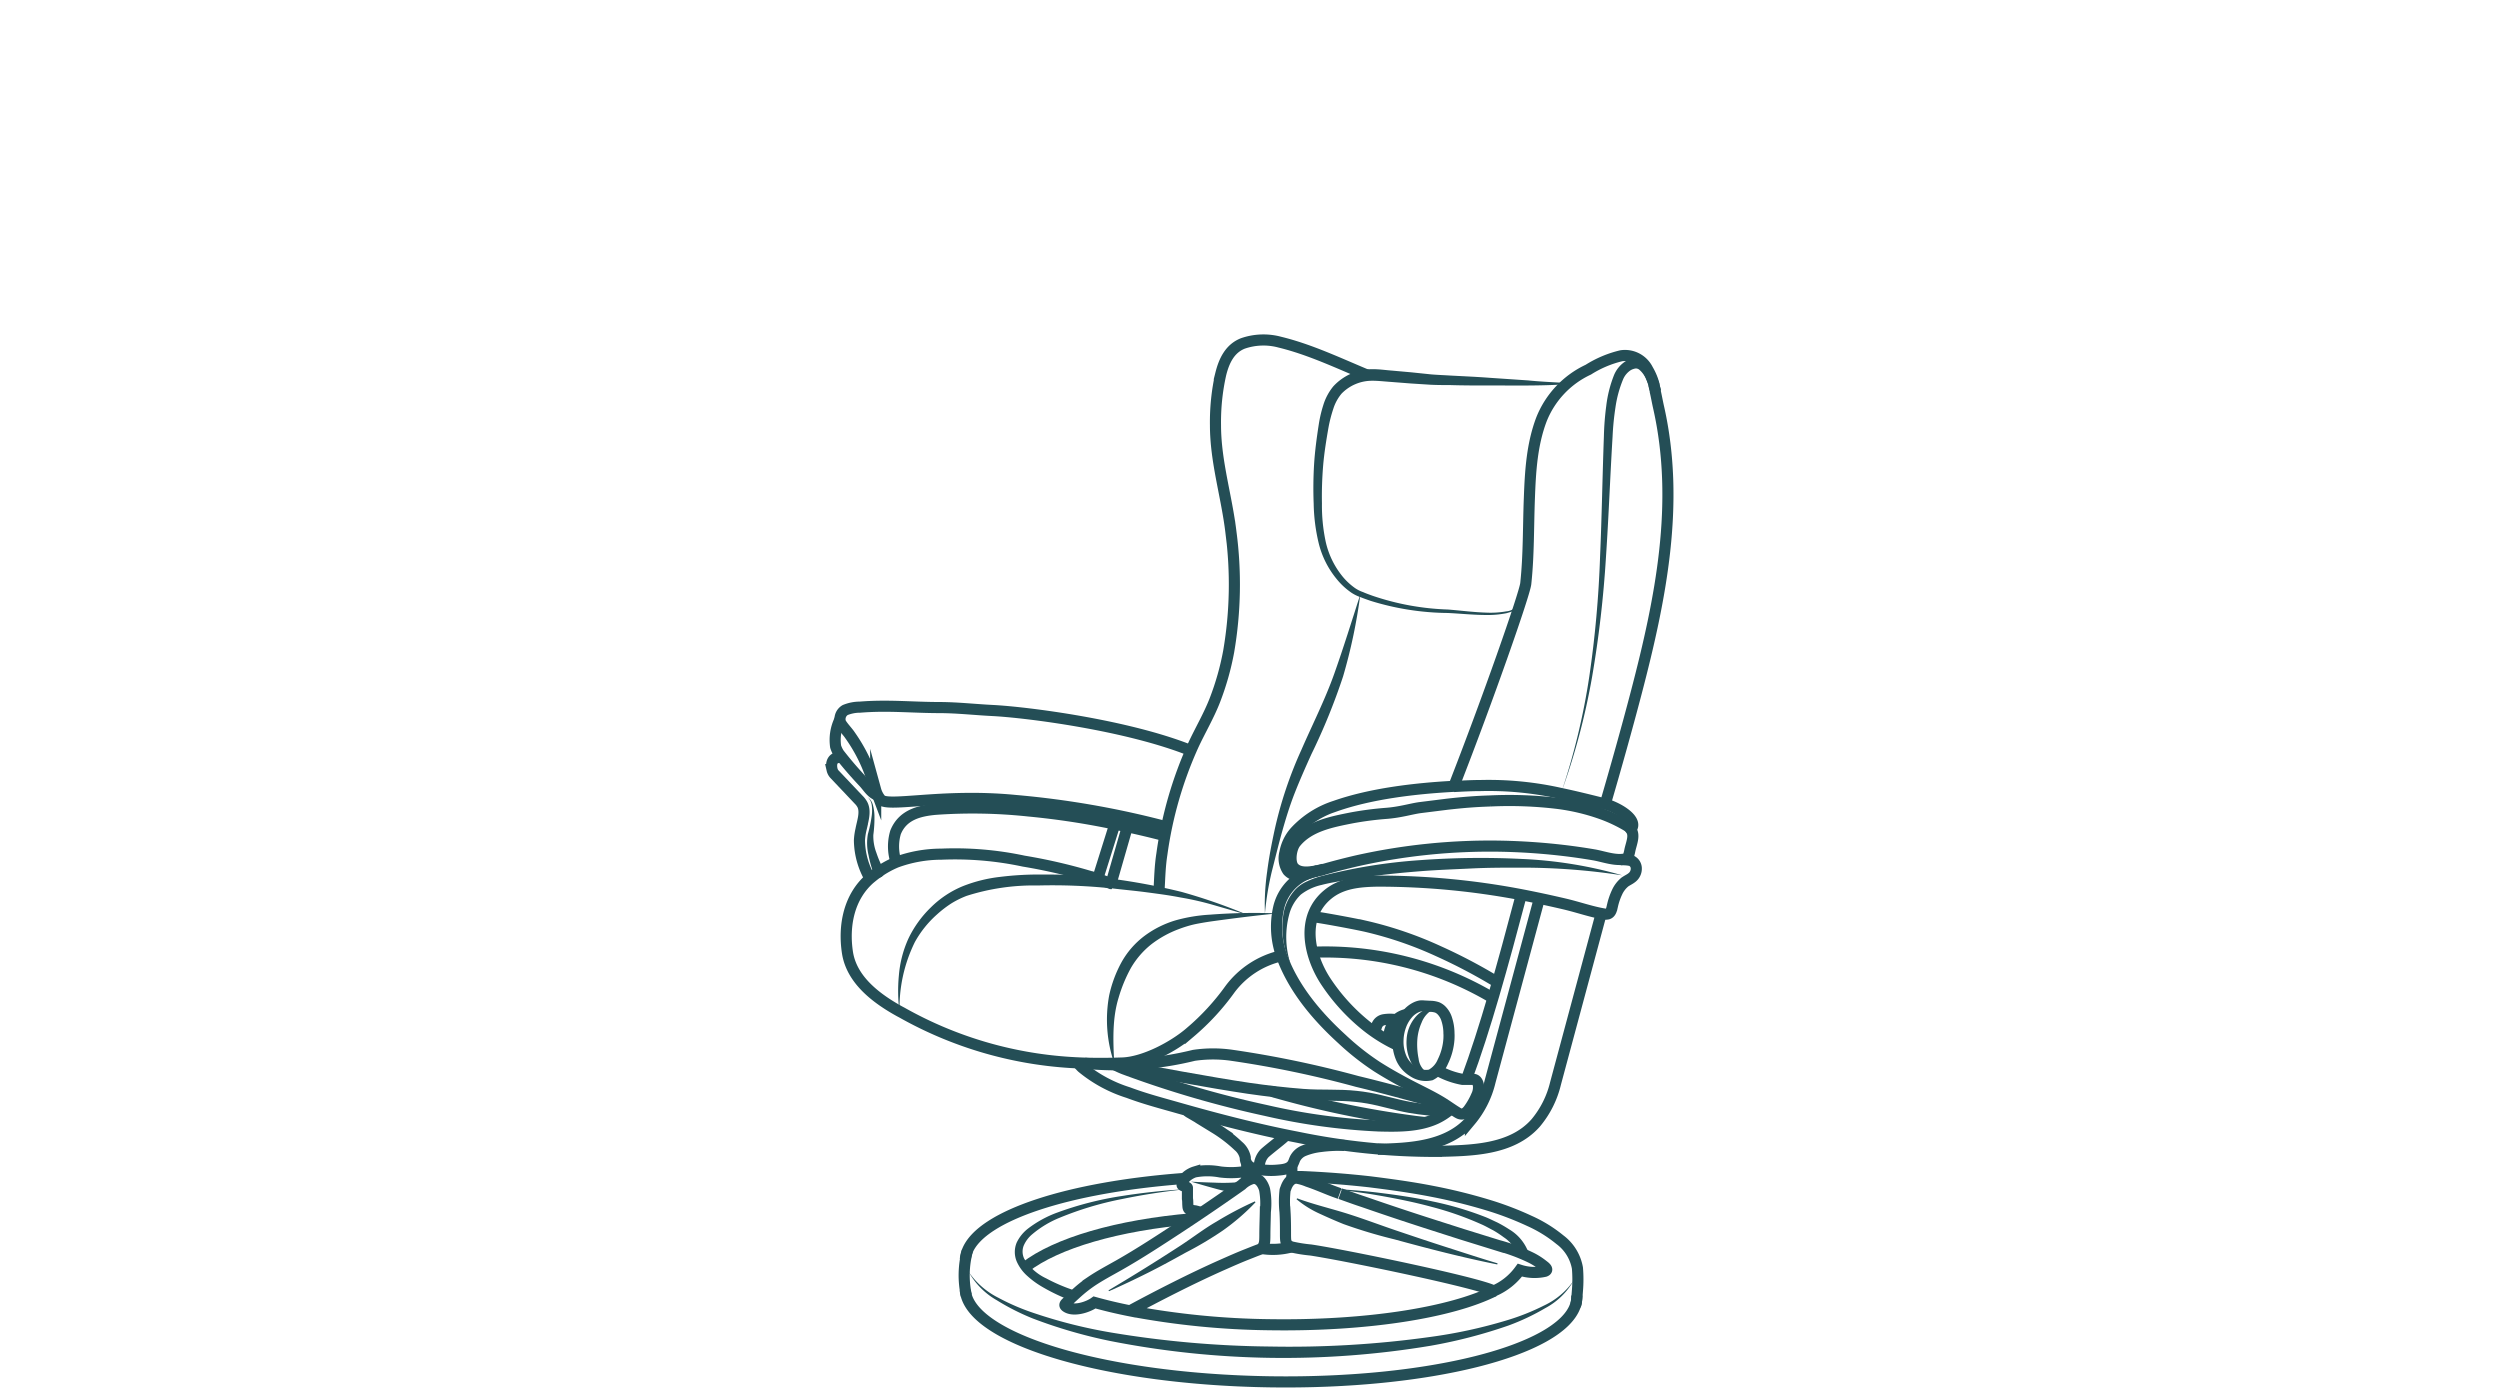 <svg id="Layer_1" data-name="Layer 1" xmlns="http://www.w3.org/2000/svg" viewBox="0 0 360 200"><defs><style>.cls-1{fill:none;stroke:#244e56;stroke-miterlimit:10;stroke-width:1.6px;}.cls-2{fill:#244e56;}</style></defs><path class="cls-1" d="M230.58,131.53,224,156a13.91,13.91,0,0,1-2.84,5.68c-3.5,4-9.43,4-14.31,4.12a98,98,0,0,1-20.05-2.05c-5.62-1.08-11.45-2.59-17-4.17-2.45-.7-4.92-1.34-7.31-2.24a19.75,19.75,0,0,1-6.69-3.62c-.17-.16-.48-.5-.63-.68"/><path class="cls-1" d="M198.41,165.49c4.67-.09,10.06-.38,13.33-4.1a13.79,13.79,0,0,0,2.84-5.68l7.1-26.36"/><path class="cls-1" d="M211.16,155.44c2.69-7.23,5.21-16.35,7.92-26.62"/><path class="cls-1" d="M209,159.65q-.27.22-.54.42a9.31,9.31,0,0,1-1.64,1c-2.53,1.17-5.5,1.14-8.24,1.07a89.88,89.88,0,0,1-16.24-2.22,150.11,150.11,0,0,1-20.52-6,12.4,12.4,0,0,1-1.52-.72"/><path class="cls-2" d="M206.56,145.26a3.6,3.6,0,0,0-1.85,2,7.28,7.28,0,0,0-.62,2.53,10.36,10.36,0,0,0,.19,2.67,2.73,2.73,0,0,0,1.47,2.14,1.85,1.85,0,0,1-1.59-.37,3.74,3.74,0,0,1-1-1.33,6.37,6.37,0,0,1-.61-3.2,5.39,5.39,0,0,1,1.17-3.11,3.93,3.93,0,0,1,1.28-1.08A2.18,2.18,0,0,1,206.56,145.26Z"/><path class="cls-1" d="M208.65,149.59a8.69,8.69,0,0,1-.88,3.29,3.78,3.78,0,0,1-1.74,1.91,3.29,3.29,0,0,1-2.6-.53,4.27,4.27,0,0,1-1.6-1.79,6,6,0,0,1-.52-2.67,6.58,6.58,0,0,1,.4-2.11,5.42,5.42,0,0,1,.95-1.65,3.69,3.69,0,0,1,1.29-1,2.36,2.36,0,0,1,.57-.18,2.09,2.09,0,0,1,.5,0l.93.05a3.14,3.14,0,0,1,1,.16,2,2,0,0,1,.58.38,3.1,3.1,0,0,1,.81,1.36,6.61,6.61,0,0,1,.31,2C208.67,149.05,208.66,149.32,208.65,149.59Z"/><path class="cls-1" d="M200,149.82c0-.12,0-.24,0-.38a3.55,3.55,0,0,1,1-2.53,3,3,0,0,1,1.66-.85"/><path class="cls-1" d="M198,148.64a5.06,5.06,0,0,1,.28-1,1.32,1.32,0,0,1,1-.8,5.66,5.66,0,0,1,1.79,0"/><path class="cls-1" d="M189,132c.43,0,5,.81,7.55,1.36A54.31,54.31,0,0,1,207.2,137a78,78,0,0,1,8.43,4.45h0"/><path class="cls-1" d="M126.4,114.55c-1-.4-1.37-1.19-2.05-1.91-1.09-1.16-2.15-2.36-3.14-3.61a4.05,4.05,0,0,1-.88-1.53,6.67,6.67,0,0,1,.6-3.85"/><path class="cls-1" d="M171.52,108.1c-9.18-3.7-23.69-5.54-28.62-5.79-2.58-.13-4.89-.4-7.48-.42-4.12,0-7.48-.39-11.59-.06a5.62,5.62,0,0,0-2.13.42,1.52,1.52,0,0,0-.64,1.85c.4.68,1,1.24,1.41,1.87a23.49,23.49,0,0,1,3.17,6.41c.14.46.29.92.46,1.37a3.62,3.62,0,0,0,.64,1.27h0c.62,1.4,8.71-.81,19.48.25a128.55,128.55,0,0,1,21.8,3.81"/><path class="cls-1" d="M190.61,125.16c-2.35.63-3.59.53-4.29-.22s-.43-2.76.25-3.6c1.93-2.39,5.22-3,8.09-3.57a47.21,47.21,0,0,1,4.88-.64c2.1-.15,3.69-.67,5-.84l3.83-.48c2.22-.25,3.94-.4,6.17-.47a58.29,58.29,0,0,1,9.77.35,30,30,0,0,1,6.52,1.58,21.32,21.32,0,0,1,3.54,1.7,1.7,1.7,0,0,1,.52.46"/><path class="cls-1" d="M209.35,113.23c-5.71.31-12,1.07-17.07,2.85a13.47,13.47,0,0,0-5.79,3.68,6.16,6.16,0,0,0-1.46,3,3.18,3.18,0,0,0,.42,2.63,1.91,1.91,0,0,0,.91.57,2.79,2.79,0,0,0,1.57,0,16.18,16.18,0,0,1,2.38-.68q2.52-.73,5.07-1.32a87.81,87.81,0,0,1,20.69-2.11,92.5,92.5,0,0,1,9.27.64c1.4.17,2.8.37,4.19.61s3.14.92,4.58.57c.44-.11.55-1.1.64-1.44.25-1,.66-2,.1-2.77,1.15-1.35-1.7-3.1-3.63-3.66l-.21-.06c-2.23-.56-4.25-1.06-6.2-1.47a47.28,47.28,0,0,0-11.66-1.15c-1.22,0-2.49.07-3.8.14"/><path class="cls-1" d="M121.2,109.08c-1.48-.16-1.56,1-1.38,1.75a1.43,1.43,0,0,0,.39.7l3.38,3.57a3.1,3.1,0,0,1,.59.76c.55,1.06,0,2.51-.2,3.6a8.89,8.89,0,0,0-.22,1.54,11.21,11.21,0,0,0,1.55,5.55"/><path class="cls-1" d="M129.06,124.22a7.17,7.17,0,0,1-.1-4.36c1-2.48,3.32-3.1,5.76-3.32a76,76,0,0,1,13.41.24,110.86,110.86,0,0,1,12.41,1.89l1.8.38c1.85.4,3.68.84,5.44,1.3"/><path class="cls-1" d="M189.65,125.42a7,7,0,0,0-5.51,5.23,12.4,12.4,0,0,0,.58,7.44c1.73,4.47,5,8.32,8.51,11.52a36.92,36.92,0,0,0,5.07,4c1.48.94,3,1.79,4.56,2.61s3.08,1.52,4.56,2.4c.78.46,1.51,1,2.26,1.47a3.18,3.18,0,0,0,.43.25c.57.24,1-.09,1.34-.52a10,10,0,0,0,1.18-2.06,2.65,2.65,0,0,0,.26-1.49c-.07-.4-.29-.84-.72-.84s-1,0-1.57,0a11.56,11.56,0,0,1-3.63-1.32"/><path class="cls-1" d="M201.24,150.51a22.16,22.16,0,0,1-4.89-3.11,28,28,0,0,1-5.51-6.19c-2.4-3.73-3.54-9.2.35-12.4,2-1.66,4.59-1.88,7.1-1.93a110,110,0,0,1,21,2c2,.39,4,.82,6,1.29s3.76,1.11,5.67,1.44a1.28,1.28,0,0,0,.55,0c.52-.14.59-.82.7-1.25a9.29,9.29,0,0,1,.64-1.86A4.11,4.11,0,0,1,234,127c.49-.34,1.07-.53,1.39-1.07a1.63,1.63,0,0,0,.23-1,1.24,1.24,0,0,0-.73-1,5.19,5.19,0,0,0-1.57-.11"/><path class="cls-1" d="M183.17,157.16a138.8,138.8,0,0,0,20.46,4.3c.51.07,1,.12,1.54.18"/><path class="cls-2" d="M124.94,114.77a2.14,2.14,0,0,1,.77,1.19,6.86,6.86,0,0,1,.21,1.43,19.23,19.23,0,0,1-.16,2.85,6.71,6.71,0,0,0,.44,2.56,15.48,15.48,0,0,0,1.07,2.47.81.81,0,0,1-1.42.76l0-.1a17.49,17.49,0,0,1-.79-2.83,7.36,7.36,0,0,1-.08-3,18.9,18.9,0,0,0,.56-2.73,5.71,5.71,0,0,0,0-1.37A2,2,0,0,0,124.94,114.77Z"/><path class="cls-2" d="M185.83,138.79a12.17,12.17,0,0,1-1-7.26,6.92,6.92,0,0,1,1.72-3.46,5.21,5.21,0,0,1,1.64-1.14,13.35,13.35,0,0,1,1.78-.69,77.55,77.55,0,0,1,14.53-2.38,119.67,119.67,0,0,1,14.67-.17,62,62,0,0,1,14.45,2.36,95.45,95.45,0,0,0-14.49-1.11c-2.42,0-4.84,0-7.26.12s-4.84.2-7.25.39-4.81.42-7.21.75c-1.19.16-2.39.33-3.58.54s-2.38.39-3.51.69a7.57,7.57,0,0,0-3,1.39,6.09,6.09,0,0,0-1.68,2.89A12.58,12.58,0,0,0,185.83,138.79Z"/><polyline class="cls-1" points="158.08 126.5 160.54 118.67 160.58 118.55"/><polyline class="cls-1" points="159.99 127.22 160 127.19 162.34 119.05 162.38 118.92"/><path class="cls-1" d="M171.05,160c0,.1.24.22.33.27,1.2.7,2.41,1.4,3.57,2.17a20.61,20.61,0,0,1,3.37,2.58,2.94,2.94,0,0,1,1,1.66,1.55,1.55,0,0,0,1.38,1.59,10.14,10.14,0,0,0,3.25.23c.8-.07,1.78-.14,2.22-.92.14-.24.21-.51.33-.76a2.49,2.49,0,0,1,1.24-1.11,9.15,9.15,0,0,1,2.42-.61,19.78,19.78,0,0,1,3.44-.16"/><path class="cls-1" d="M181.37,168.38a2.79,2.79,0,0,1,.75-2.33c.91-.81,2.53-2,3.09-2.59"/><line class="cls-1" x1="179.53" y1="170.01" x2="179.53" y2="167.51"/><line class="cls-1" x1="186.03" y1="170.01" x2="186.03" y2="167.72"/><path class="cls-1" d="M170.51,169.7C154,170.93,141.36,175,139.3,180.13a4.09,4.09,0,0,0-.29,1.22"/><path class="cls-1" d="M147.61,182.49c4.49-3.48,13.32-6.08,24.16-7"/><path class="cls-1" d="M139,185.77a3.37,3.37,0,0,0,.14.77c1.85,6.63,20.67,12.09,43.7,12.44,22.86.35,41.73-4.46,44-10.95v0a.88.88,0,0,0,.05-.15h0a3.69,3.69,0,0,0,.17-1.08v-.24"/><path class="cls-2" d="M139.49,183.15a11.24,11.24,0,0,0,4.26,3.72,32.42,32.42,0,0,0,5.25,2.25,71.81,71.81,0,0,0,11.1,2.78,146.75,146.75,0,0,0,22.83,2,145.83,145.83,0,0,0,22.88-1.36A70.63,70.63,0,0,0,217,190.12a32.44,32.44,0,0,0,5.31-2.11,10.76,10.76,0,0,0,4.32-3.64,10.28,10.28,0,0,1-4.11,4,32.4,32.4,0,0,1-5.26,2.49A71.6,71.6,0,0,1,206,193.79a128.69,128.69,0,0,1-46.14-.69,71,71,0,0,1-11.14-3.24,33.26,33.26,0,0,1-5.19-2.63A10.65,10.65,0,0,1,139.49,183.15Z"/><line class="cls-1" x1="185.4" y1="170.83" x2="185.4" y2="170.83"/><path class="cls-2" d="M191,171.13c2.56.15,5.13.32,7.68.64s5.11.69,7.63,1.24a46.54,46.54,0,0,1,7.47,2.2c.61.23,1.2.54,1.8.81a17.81,17.81,0,0,1,1.73,1,6.42,6.42,0,0,1,2.77,3.29l-1.55.41a5,5,0,0,0-2-2.56,14.91,14.91,0,0,0-1.52-1c-.56-.28-1.09-.6-1.67-.85a45.57,45.57,0,0,0-7.18-2.52c-2.46-.67-5-1.18-7.5-1.62S193.57,171.41,191,171.13Z"/><path class="cls-2" d="M154.36,187.33a26.7,26.7,0,0,1-4.39-2.09,12.31,12.31,0,0,1-2-1.47,6.05,6.05,0,0,1-1.56-2.11,3.52,3.52,0,0,1,0-2.74,5.62,5.62,0,0,1,1.62-2,15.9,15.9,0,0,1,4.27-2.33,47.73,47.73,0,0,1,9.21-2.36,93,93,0,0,1,9.41-1,92,92,0,0,0-9.34,1.43,47,47,0,0,0-9,2.7,14.64,14.64,0,0,0-3.91,2.35,4.43,4.43,0,0,0-1.26,1.67,2.36,2.36,0,0,0,.07,1.86,7.27,7.27,0,0,0,3.16,2.84,25.09,25.09,0,0,0,4.23,1.79Z"/><path class="cls-1" d="M162.74,188.75c2.18-1.18,4.27-2.27,6.48-3.38s4.64-2.28,7-3.32c1.13-.5,2.26-1,3.41-1.45.56-.22,1.12-.45,1.69-.66.85-.32.81-1.25.82-2,0-1.14.05-2.29.07-3.44a11.16,11.16,0,0,0-.1-3.16h0a2.17,2.17,0,0,0-.07-.24c-.25-.7-.74-1.46-1.59-1.41a3.75,3.75,0,0,0-1.64.93l-.62.44q-4.06,2.85-8.2,5.58c-2.92,1.91-5.85,3.84-8.88,5.56-1.34.76-2.71,1.48-4,2.35a19.87,19.87,0,0,0-2.16,1.72c-.44.4-.88.8-1.3,1.23-.24.24-.49.43-.11.68,1.07.73,3.14.05,4.08-.63,1.57.44,3.28.85,5.1,1.21a114.61,114.61,0,0,0,20.17,2c14,.21,26.14-1.77,32.28-4.85"/><path class="cls-1" d="M193,171.89c1.12.4,2.24.81,3.37,1.18q5.07,1.76,10.18,3.39l4,1.28,5.19,1.61a26.48,26.48,0,0,1,4.65,1.72,9.64,9.64,0,0,1,1.73,1.08c.25.2,1,.68.35.92a6.87,6.87,0,0,1-3.61-.17,9.06,9.06,0,0,1-3.75,3c-2.18-1.17-21.27-5.14-26.36-5.9a20.41,20.41,0,0,1-2.8-.45c-.85-.33-.82-.85-.84-1.61,0-1.14,0-2.29-.07-3.44a14,14,0,0,1,0-3c0-.14.08-.29.13-.43.24-.7.74-1.46,1.58-1.41a7,7,0,0,1,1.56.46c1.32.44,2.56,1,3.87,1.49l.73.26h0"/><path class="cls-1" d="M139.31,180.09a13.7,13.7,0,0,0-.15,6.49"/><path class="cls-1" d="M226.87,188a2.32,2.32,0,0,0,.15-.73c.06-.47.1-1,.13-1.42a19.6,19.6,0,0,0,0-3.25,6.5,6.5,0,0,0-2.52-4.08,19.49,19.49,0,0,0-4.35-2.69,45.29,45.29,0,0,0-6.19-2.35,79.65,79.65,0,0,0-7.75-1.91c-3-.59-6-1-9-1.38-3.33-.38-6.67-.63-10-.77l-1.26,0"/><path class="cls-1" d="M181.54,179.76a10.22,10.22,0,0,0,4.49-.22"/><path class="cls-1" d="M173,174.63a7.15,7.15,0,0,0-.9-.27,2.54,2.54,0,0,1-.87-.23c-.18-.15-.16-.39-.18-.6s0-.61-.06-.92c0-.48,0-1.09,0-1.56,0-.14-.77-.28-.77-.42,0-.94,1.1-1.65,1.82-1.87a9.79,9.79,0,0,1,3.66,0,12.66,12.66,0,0,0,3.89-.11"/><path class="cls-2" d="M159.62,185.81c3.55-2.1,7-4.25,10.47-6.51,1.72-1.13,3.34-2.39,5.12-3.41A49.21,49.21,0,0,1,180.7,173l.09.13a31.34,31.34,0,0,1-4.71,4.07,49.23,49.23,0,0,1-5.33,3.17c-1.8,1-3.62,2-5.46,2.92s-3.71,1.81-5.59,2.64Z"/><path class="cls-2" d="M215.61,182.08c-5-1-9.9-2.27-14.8-3.61a72.17,72.17,0,0,1-7.31-2.19c-1.18-.47-2.37-1-3.52-1.53a14.45,14.45,0,0,1-3.28-2.06l.09-.13c2.36.88,4.82,1.45,7.23,2.21s4.77,1.66,7.17,2.47,4.8,1.62,7.21,2.39,4.82,1.57,7.25,2.29Z"/><path class="cls-2" d="M171.5,170.16c1.13.06,2.27.11,3.4.14a25.55,25.55,0,0,0,3.29-.05v1.6a28.44,28.44,0,0,1-3.41-.75C173.68,170.8,172.59,170.48,171.5,170.16Z"/><path class="cls-1" d="M156.22,153.11a46.64,46.64,0,0,0,15.7-1.14,18.91,18.91,0,0,1,5.52,0,150.4,150.4,0,0,1,18,3.76c4.17,1,8.58,2.24,12.76,3.39"/><path class="cls-1" d="M189,137.12a47.24,47.24,0,0,1,26,6.61"/><path class="cls-1" d="M160.12,127.24h0l-.13,0c-.59-.23-1.23-.47-1.91-.69A78.12,78.12,0,0,0,147.4,124a47.38,47.38,0,0,0-11.86-1,18.86,18.86,0,0,0-6.48,1.16,14,14,0,0,0-2.87,1.63c-.22.16-.45.34-.67.52l-.22.18c-3,2.6-3.88,6.69-3.26,10.72.62,3.88,4.08,6.53,7.49,8.42l.34.18A56.57,56.57,0,0,0,154.22,153h0c2.38.15,4.84.16,7.43.07,3.13-.12,7.37-2.36,9.76-4.43a34.35,34.35,0,0,0,5.69-6.17,12.76,12.76,0,0,1,7.45-4.84"/><path class="cls-1" d="M160.42,153.29c5.2,1,14.12,2.65,19.35,3.42,2.62.38,5.25.69,7.88.89s5.11,0,7.65.28c.58.06,1.16.14,1.73.24,2,.35,4,1,6,1.35,1.58.28,3.73.48,5.48.6"/><path class="cls-2" d="M129.54,145.81a23.49,23.49,0,0,1-.1-5.37,15.92,15.92,0,0,1,1.37-5.28,15.63,15.63,0,0,1,3.22-4.48,14.21,14.21,0,0,1,4.64-3.08,21,21,0,0,1,5.36-1.33,44.9,44.9,0,0,1,5.41-.34c1.79,0,3.6,0,5.39.09.9,0,1.8.13,2.7.22l2.71.32h0a92.62,92.62,0,0,1,9.89,1.87,80.22,80.22,0,0,1,9.5,3.31l-4.82-1.4a42.54,42.54,0,0,0-4.85-1.11c-1.63-.32-3.28-.53-4.93-.75s-3.31-.36-4.95-.56H160a81.84,81.84,0,0,0-10.53-.41A31.77,31.77,0,0,0,139.21,129a12.85,12.85,0,0,0-2.26,1.12,16,16,0,0,0-2,1.54,15,15,0,0,0-3.21,4A21.44,21.44,0,0,0,129.54,145.81Z"/><path class="cls-2" d="M160.45,153.11a19.32,19.32,0,0,1-.73-9.77,17.81,17.81,0,0,1,1.74-4.71,12.13,12.13,0,0,1,3.36-3.87,14.34,14.34,0,0,1,4.53-2.25,23.09,23.09,0,0,1,4.9-.8,82.78,82.78,0,0,1,9.71-.18c-3.22.31-6.42.72-9.6,1.16-.8.12-1.59.25-2.35.41a16.9,16.9,0,0,0-2.23.68,15.11,15.11,0,0,0-4,2.21,12.08,12.08,0,0,0-2.93,3.4,21.1,21.1,0,0,0-1.77,4.28C160.16,146.65,160.28,149.87,160.45,153.11Z"/><path class="cls-2" d="M219.08,86.59a1.91,1.91,0,0,1-.82,1.18,5.54,5.54,0,0,1-.64.33l-.69.2a13.49,13.49,0,0,1-2.83.26c-1.88,0-3.76-.2-5.62-.29a38.53,38.53,0,0,1-11.15-1.76c-.45-.16-.9-.31-1.34-.49a5.86,5.86,0,0,1-1.34-.64,10,10,0,0,1-2.17-2,12.94,12.94,0,0,1-2.59-5.17,26.15,26.15,0,0,1-.72-5.68,56.88,56.88,0,0,1,.06-5.69c.12-1.9.37-3.76.66-5.64a18.33,18.33,0,0,1,.66-2.85A7.87,7.87,0,0,1,192,55.63a7.68,7.68,0,0,1,5.59-2.47c1.08,0,1.95.14,2.9.21l2.79.25,2.78.29c.94.08,1.87.11,2.8.17,1.87.1,3.74.18,5.6.32l5.6.38c1.87.19,3.75.26,5.62.38v.16c-3.75.27-7.5.18-11.26.19-1.88,0-3.76,0-5.64-.06-.93,0-1.88,0-2.81-.05l-2.82-.18L200.33,55c-.92-.06-1.92-.18-2.71-.17a6.11,6.11,0,0,0-4.44,1.86A6.39,6.39,0,0,0,192,58.86a19.56,19.56,0,0,0-.68,2.61c-.32,1.81-.62,3.66-.78,5.49a54.17,54.17,0,0,0-.18,5.56A24.81,24.81,0,0,0,190.9,78a12.09,12.09,0,0,0,2.29,4.84,9.08,9.08,0,0,0,1.93,1.84,4.82,4.82,0,0,0,1.18.59c.42.19.86.34,1.29.5a37.35,37.35,0,0,0,10.92,2c1.88.15,3.73.4,5.6.45a12.82,12.82,0,0,0,2.77-.18,2.31,2.31,0,0,0,2-1.5Z"/><path class="cls-1" d="M209.35,113.23c4.89-12.51,10.18-27.62,10.36-29.19.44-4.08.36-8.2.52-12.3.14-3.84.36-7.69,1.73-11.32a13.33,13.33,0,0,1,6.76-7.19,15.63,15.63,0,0,1,4.74-2,3.66,3.66,0,0,1,3.82,2,8.33,8.33,0,0,1,.9,2.16c0,.05,0,.1,0,.14l.18.73,0,.12c.18.79.32,1.6.49,2.33,3.09,13.75.3,27.55-3.22,41-1.41,5.38-2.92,10.74-4.48,16.09"/><path class="cls-1" d="M196.85,54c-4.11-1.71-8.23-3.68-12.56-4.73a9.05,9.05,0,0,0-5.33.19c-1.88.75-2.7,2.52-3.17,4.4a31.46,31.46,0,0,0-.76,7.36c0,5.27,1.62,10.27,2.23,15.45a57.26,57.26,0,0,1-.33,17.14,39.25,39.25,0,0,1-2,7.05c-.87,2.23-2.1,4.3-3.11,6.48A56.53,56.53,0,0,0,167.31,123c-.28,1.79-.3,3.39-.41,5.21"/><path class="cls-2" d="M182.15,131.53a33,33,0,0,1,.32-6c.25-2,.64-4,1.07-6A58.09,58.09,0,0,1,187.39,108c1.61-3.7,3.42-7.25,4.75-11s2.52-7.59,3.75-11.42a77.65,77.65,0,0,1-2.49,11.84,89.5,89.5,0,0,1-4.57,11.21c-.82,1.82-1.63,3.64-2.36,5.49s-1.31,3.74-1.85,5.66-1,3.86-1.5,5.8A42.13,42.13,0,0,0,182.15,131.53Z"/><path class="cls-2" d="M237.64,56.55c-.08-.35-.14-.64-.24-1a7.77,7.77,0,0,0-.34-.9,3.65,3.65,0,0,0-1-1.41.78.78,0,0,0-.52-.18,2,2,0,0,0-.72.25,2.94,2.94,0,0,0-1.1,1.33,16.65,16.65,0,0,0-1.09,4,39.71,39.71,0,0,0-.42,4.25c-.35,5.77-.56,11.55-.95,17.33a159.06,159.06,0,0,1-2,17.26,98.89,98.89,0,0,1-4.48,16.76,97.4,97.4,0,0,0,4.08-16.83,155.28,155.28,0,0,0,1.55-17.24c.25-5.77.34-11.55.55-17.34a40.75,40.75,0,0,1,.34-4.38,17.66,17.66,0,0,1,1.1-4.39,4.34,4.34,0,0,1,1.62-2,3.22,3.22,0,0,1,1.31-.49,2.26,2.26,0,0,1,1.52.4,5,5,0,0,1,1.58,2,10.27,10.27,0,0,1,.45,1.11c.11.35.22.77.3,1.12Z"/></svg>